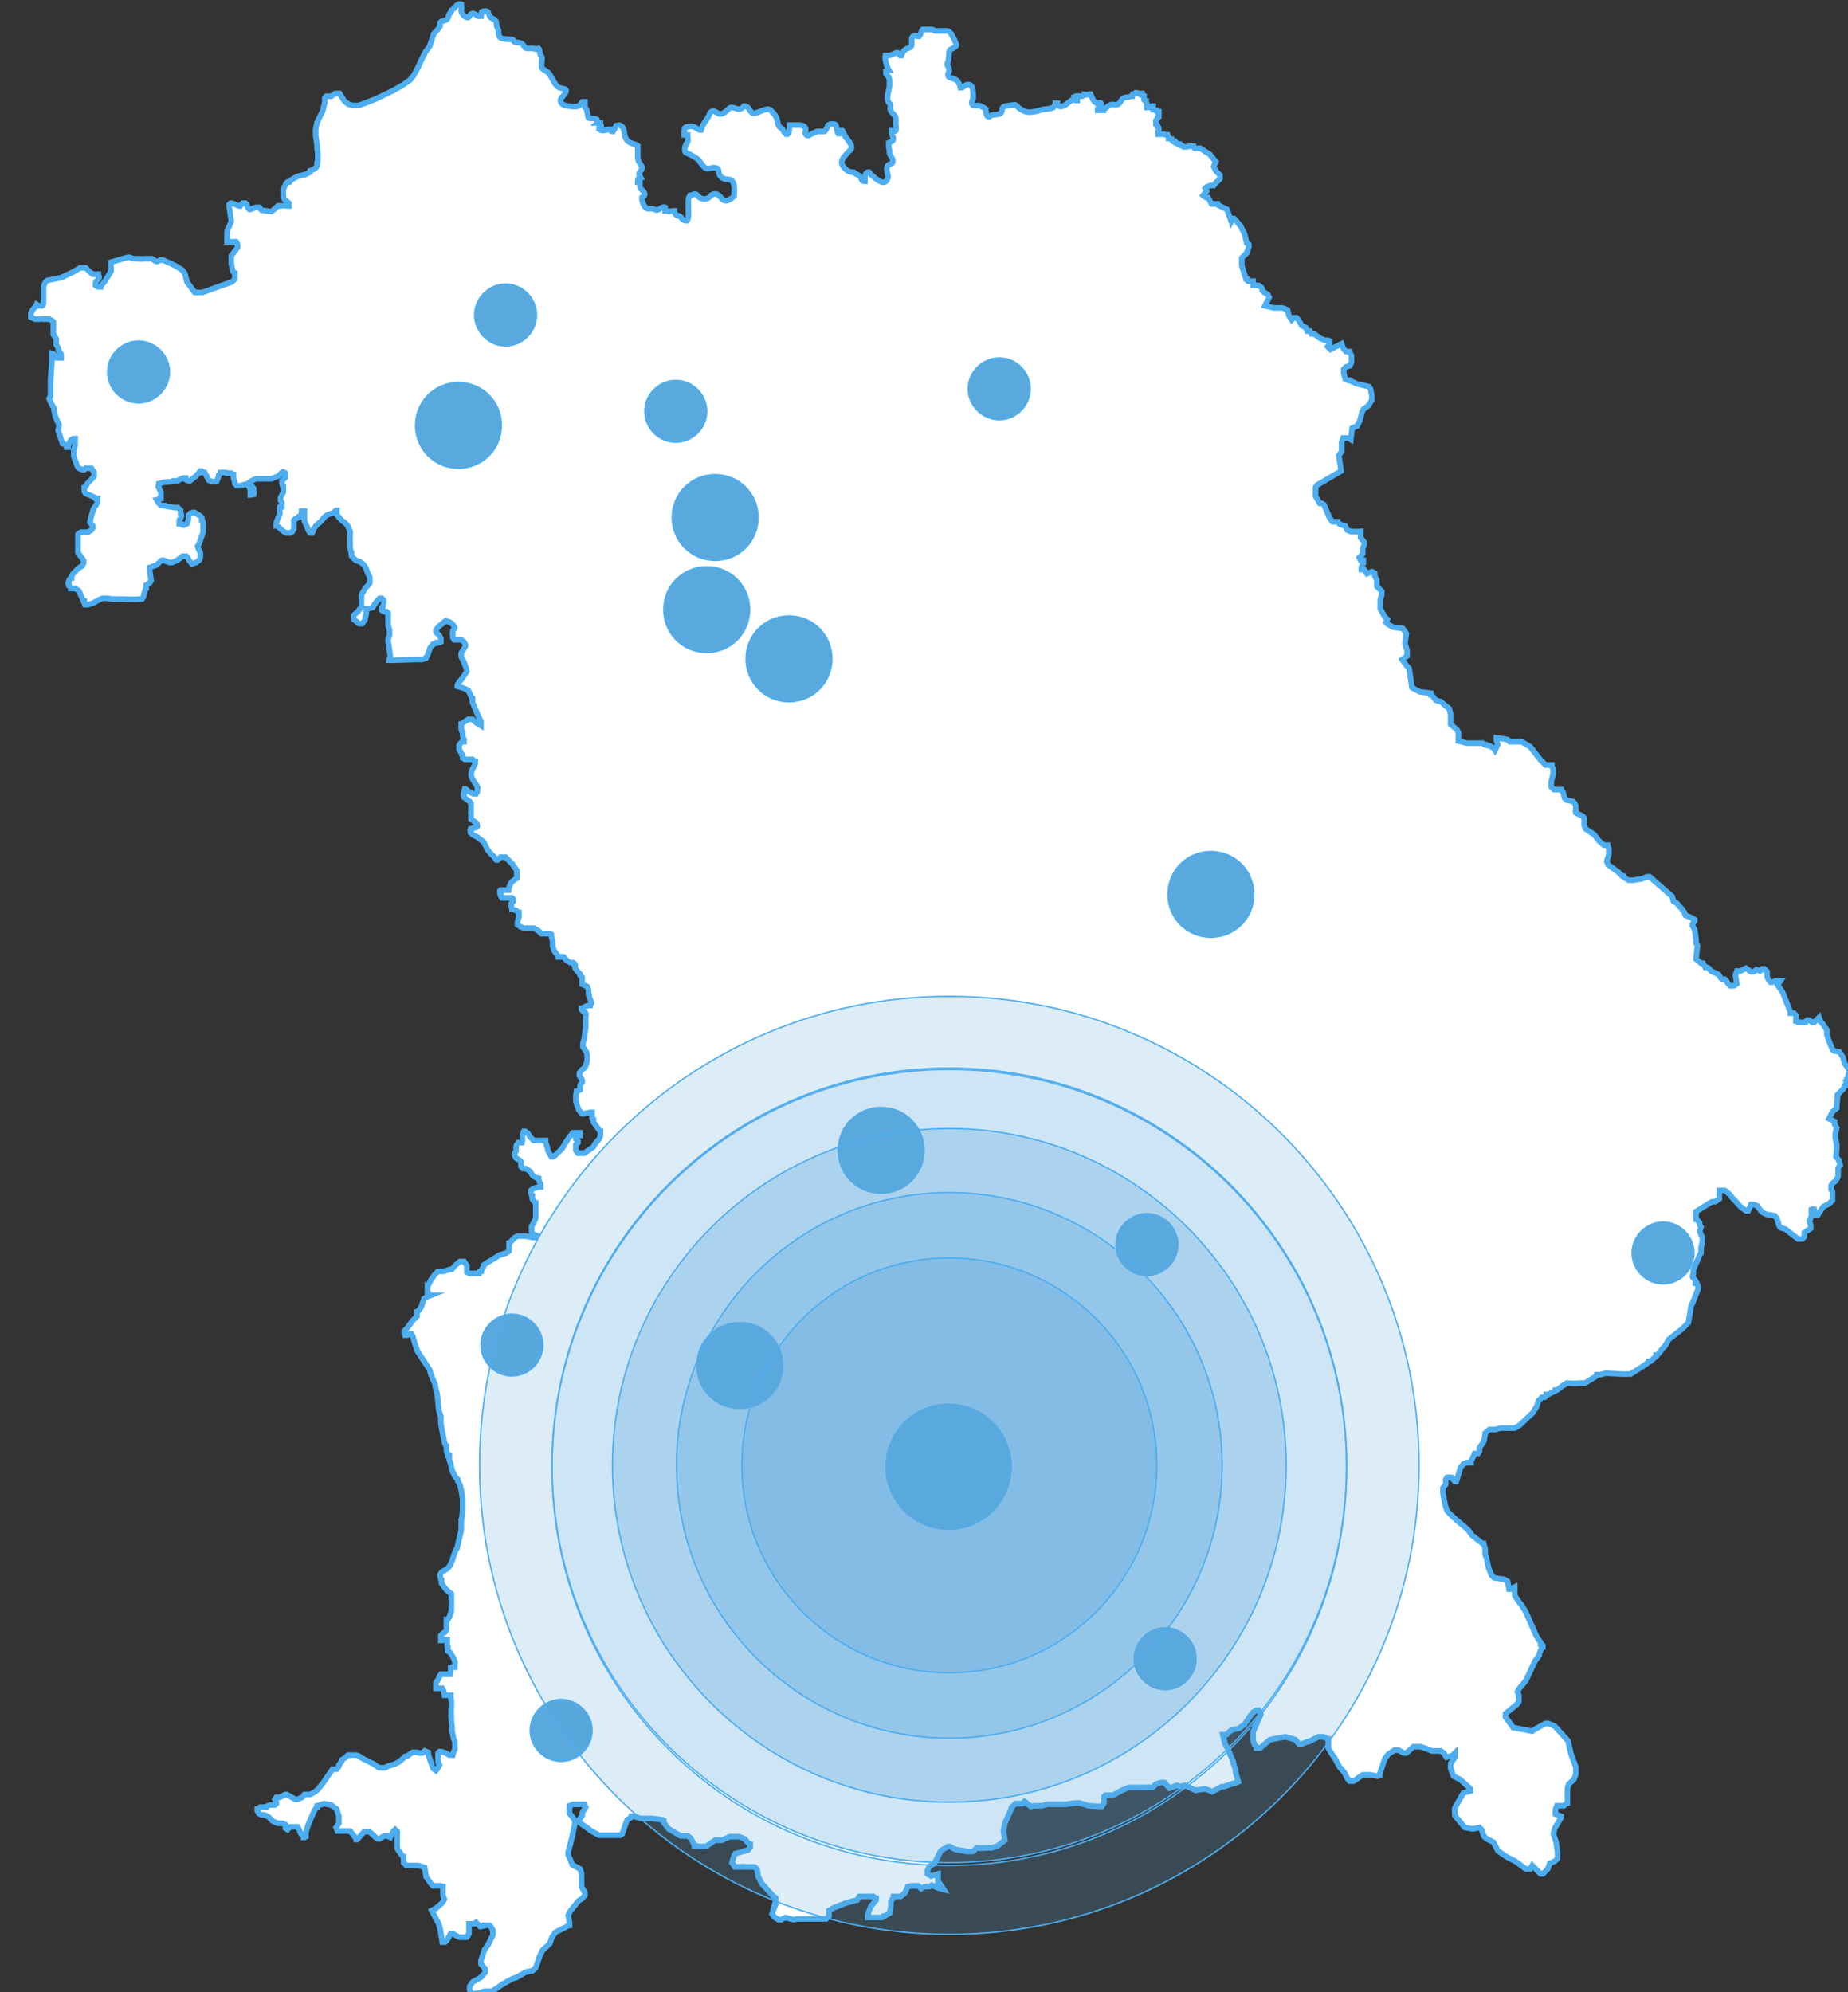 <?xml version="1.0" encoding="UTF-8"?>
<svg id="Ebene_1" xmlns="http://www.w3.org/2000/svg" version="1.1" viewBox="0 0 262.8 283.3">
  <rect x="0" y="0" width="262.8" height="283.3" fill="#333333" stroke="none"/>
  <!-- Generator: Adobe Illustrator 29.1.0, SVG Export Plug-In . SVG Version: 2.1.0 Build 142)  -->
  <defs>
    <style>
      .st0 {
        fill-opacity: .2;
      }

      .st0, .st1, .st2, .st3 {
        stroke: #4cadf0;
        stroke-miterlimit: 10;
      }

      .st0, .st1, .st3 {
        stroke-width: .2px;
      }

      .st0, .st3 {
        fill: #59a9de;
      }

      .st1 {
        fill: #5aa9de;
        fill-opacity: .3;
      }

      .st2 {
        fill: #fff;
        stroke-width: .8px;
      }
    </style>
  </defs>
  <path class="st2" d="M262.4,154.3l-.3.6-.8.8v.7s-.1.7-.1.7v.5c0,0-.6.5-.6.5l-.5,1,.8.4v.4s.3.5.3.5h0s-.2.8-.2.8v.7c0,0,.2.9.2.9v.7s-.1,1-.1,1l.4.5.2.7-.3.4v1.2c0,0-.3.6-.3.6l-.5.4-.2.3h0s0,.6,0,.6l.2.3v.2c0,0,0,1,0,1l-.5.5-.8.4-.8,1.2h-.3c0-.1-.2-.8-.2-.8h-.2c0-.1-.2,0-.2,0v.3c0,0,0,.7,0,.7l-.3.6.2.7v.4c0,0-.9.6-.9.6h0c0,.1,0,.6,0,.6l-.3.3h-.6l-1.8-1.4-.7-.2-.2-.3-.3-1-.3-.4-1.2-.2-.6-.3-.5-.6-.2-.3-.5-.2h-.4c0,0-.2.5-.2.5l-.2.4h-.3s-.8-.6-.8-.6l-.9-1-.2-.2-.4-.5-.7-.6h-.8c0,.1,0,.9,0,.9v.3s-.6.4-.6.4h-.4c0,0-.4.2-.4.2h0c0,0-.6.4-.6.4h0s-.2.1-.2.1h0s-.6.4-.6.4l-.5.3v.3s0,.3,0,.3h0s0,.1,0,.1v.4c.1,0,.5.5.5.5v.3c0,0,.2.3.2.3l-.2.6h0c0,.1.4.9.4.9h0s0,.5,0,.5l-.2,1v.7c0,0-.2.3-.2.3l-.9,2.1h0c0,.1,0,.4,0,.4v.2c0,0-.1.2-.1.2v.2c0,0,.4.5.4.5v.4c.1,0,.2,0,.2,0l.2.5v.3s-.8,2-.8,2l-.2.4-.4,2.4-.9.9-1.9,1.5-.5.9-.4.4-.2.3-.5.6h-.2c0,.1,0,.2,0,.2h0c0,0-.8.7-.8.7h-.2c0,.1-.7.6-.7.6l-1.9,1.2h-.4c0,.1-3-.1-3-.1h-.2s-.7.2-.7.2h-.5c0,.1-.1.2-.1.2l-.8.5-.8.5h-.7c0,.1-1.9,0-1.9,0l-.4.3h-.1c0,0-.6.5-.6.5l-.3.2h-.2c0,.1,0,.1,0,.1l-1,.5h-.3c0,.1,0,.2,0,.2l-.2.2h-.4s-.3.3-.3.3l-.2.2-.3.9-.6.9h0c0,0-1.6,1.5-1.6,1.5l-.2.2-.7.4h-1c0,0-.8,0-.8,0h-.2s-.8.2-.8.2h-.8s-.6.5-.6.5v.3c0,0-.1.3-.1.3v.2s-.1.4-.1.4l-.2.3-.4.6v.5c0,0-.2.3-.2.3h-.5s-.3.7-.3.7l-.2.4v.2c0,0-.5,0-.5,0h-.1s-.5.2-.5.2h0s-.4.5-.4.5h0s-.2.7-.2.7l-.4,1.3h-.2s-.5-.6-.5-.6h-.4s-.2,0-.2,0h0c0,0-.2.3-.2.3v.7l-.4.5v.4c-.1,0,.3,2,.3,2l.3.9.3.3h0s.1.1.1.1l.5.5h0c0,0,2,1.7,2,1.7l.4.5.2.3,1,.8.5.4h.2c0,0,.2.8.2.8v.8c0,0,.2.5.2.5l.3,1.4.4,1,.4.4,1.4.2.5.3.2,1.1h.3s.3-.2.3-.2h0c0,0,.2-.1.2-.1v.2c0,0,0,.6,0,.6v.4s.2.3.2.3l.4.6.4.5.6,1,.4.9,1.1,2.5.6.9v.2c.1,0,.3.2.3.2v.2c0,0-.1,0-.1,0l-.4,1h0c0,.1,0,.2,0,.2l-.2.3-.4.5-1.3,2.8-1,1.2-.2.4.2.5h0s0,.9,0,.9l-.3.4-1.6,1.3v.5c0,0,.3.4.3.4l.8,1.1h.1l2.6.5.6-.4,1.3-.7h.4c0,0,.9.4.9.4l.2.2,1.7,1.9.4,1.8.7,1.9v.9c.1,0-.3.9-.3.9l-.7.6-.2.6v2.1c-.1,0-.5.4-.5.4h-1s-.2.5-.2.5v.7c0,0,.8.3.8.3v.2c0,0-.9,1.5-.9,1.5l-.2.8.4,1.2.2,1.4v.9c0,0-.4.4-.4.4l-.7.3-.3.8-.7.7h-.3s-1.2-1.2-1.2-1.2l-.3.5h-.6s-1.5-1.1-1.5-1.1l-1.2-.6-1.3-.9-.6-1.2-1-.5-.4-.4-.3-.9h0l-.3-.3-1,.2-1.1-.2-1.4-1.7v-.6c-.1,0,0-.5,0-.5l1.2-2.1,1-.3v-.3c0,0-1.4-1.3-1.4-1.3l-.4-.2-.6-.3h0c0,0-.4-1.1-.4-1.1v-.7c0,0,.6-.9.6-.9v-.6s0,0,0,0l-.4.4-.8.2-.2-.3-.2-.3-.4-.3h-1.3l-.7-.3h0c0,0-.9-.3-.9-.3h-1c0,0-1,.9-1,.9h-.4s-.7-.4-.7-.4h-.6c0,0-.9.6-.9.6l-.5.7-.7,2.1v.2c-.1,0-.3.1-.3.1l-1.1-.2h-1s-1.3.9-1.3.9h0c0,0-.6,0-.6,0l-.3-.4-.4-.8-.7-.8h0l-.7-1.3-.3-.4-.6-1v-1.3c-.1,0-.7-.3-.7-.3h-.7c0,0-1.4.7-1.4.7h-.2c0,0-.7.3-.7.3h-.5c0,0-.5-.6-.5-.6l-1.4-.4-2.2.4-1.4,1.2h-.5c0-.1,0-.2,0-.2l-.3-.3-.2-.6v-1.2c0,0,1.1-2.5,1.1-2.5l-.3-.6h-.3l-.6.4-1.1,1.6-.8.6-1,.2-.4.3-.2.2-.2.2h-.5c0,0,.3,1.3.3,1.3l.4.7.8,1.9h0s0,.2,0,.2l.3.8v.4c0,0,.4,1.4.4,1.4h0s-.5.2-.5.2h-.1s-.6.2-.6.2l-.9.3h-.3c0,0-1.3.7-1.3.7l-1-.4-1.4.2-1.5-.7-.7.2-.4-.2-1.1.4-.7-.8h-.5s0,0,0,0l-.7.2-.5.5h-.4c0-.1-.5,0-.5,0h-.4s-2.1,0-2.1,0l-.9.4-.4.2-.9.5h-1.1s-.2.2-.2.2v.9c0,0-.3.5-.3.5h-.3c0,0-1.6-.1-1.6-.1l-1.3-.4h-.5l-1.5.2h-2.6l-.7.2h-1.1s-.5.1-.5.1l-.9-.7-.3.3h-1s-.5.5-.5.5h0c0,.1-1,2.3-1,2.3l-.2,1.1.2,1.3-1,.8-.9.3h-1.1c0,.1-1,0-1,0l-.5.5h-.9s0,0,0,0l-1.7-.3-.7-.4h-.2c0-.1-1.1.6-1.1.6l-.9,1.8-.7.4-.3.6v.5c0,0,.5.3.5.3l1-.3v1.1c.1,0,.8,1.1.8,1.1l-.8-.2-.9-.4-.3.2h-.7c0,0-.5.3-.5.3l-.4-.4h-1c0,0-.5.1-.5.1l-.4.9-.6.5h-1c0,.1-.4.7-.4.7v.8s-.2.9-.2.9l-.7.4h-.2c0,0-.2.2-.2.2h-.7s-1.3,0-1.3,0v-.4c0,0,.4-1.1.4-1.1l.8-1h0v-.2c-.1,0-.4-.3-.4-.3h-.9s-1.1,0-1.1,0l-.3.5-1.5.4-1.8.7-.7.4v.8s-.4.4-.4.4h-.9c0,0-1.7,0-1.7,0h-1.4s-.7.1-.7.1l-1.1-.3-.6.3h-.4l-.5-.3-.4-.5.2-.6h0l.2-.5h-.1l.2-.8v-.4c0,0-.4-.3-.4-.3l-1.6-1.8-.5-1h0c0,0-.1-.9-.1-.9h0s-.4-.4-.4-.4h-1.4c0-.1-.8,0-.8,0h-.6c0,0-.4-.6-.4-.6l.3-1,.2-.3,1.8-.5.3-.4v-.4c-.1,0-.4-.3-.4-.3l-.4-.5-.8-.3h-1.3c0,0-1.1.5-1.1.5h0c0,0-1,0-1,0h0c0,0-1.3.9-1.3.9h-.9c0,0-.5-.1-.5-.1h-.2c0-.1-.6-1.1-.6-1.1l-.4-.3h-1c0,0-1.7-1-1.7-1l-.4-.5-.3-.4v-.2c-.1,0-.2-.2-.2-.2l-1.5-.2h-1.1s-.5,0-.5,0l-1-.3h-.3c0,.1-.1.2-.1.2l-.5.3-.3.8-.4,1.2-.3.2h-.7c0,0-1.5,0-1.5,0h-.8c0,0-1.1-.6-1.1-.6l-1.1-.8-.6-.4-.2-.2.6-.8v-.4l.5-.8-.2-.4h-1.6l-.5.2v.4c-.1,0,0,.7,0,.7l.5.6h0l.3.6-.4,2-.3,1.2-.3,1.1v.4s.2.4.2.4l.4,1,1.1.6.2.6v1.9c0,0,.5.9.5.9v.3s-.4.5-.4.5l-.5.3-1.2,1.5-.3.6.2,1v.4c-.1,0-.8.4-.8.4l-1.2.6-.5.7-.3.9-1,.9-.4.8-.6,1.7-.5.5h-.2s-.8.2-.8.2l-1.2.7-.6.2-1.3.7-1.6,1.1h-.9c0-.1-.8.2-.8.2l-1.2.2h0l-.3-.6v-.5s.4-.6.4-.6l1.2-.7.6-.7v-.5s-.6-.7-.6-.7v-.5s.5-1.5.5-1.5l.5-.7.7-1.4v-.7s-.3-.5-.3-.5h0c0,0-.2-.2-.2-.2h-.7c0,.1-.6.2-.6.2l-.6-.6-.3.2h-.7c0,.1,0,1.4,0,1.4l-.3.5h-1c0,.1-1-.5-1-.5h-.3c0,0,0,0,0,0l-.5.9-.3.3h-.4s-.3-1.9-.3-1.9l-.2-.7-1-1.9.6-.3.9-.8.3-.5-.2-.6v-1.2c-.1,0-.3-.1-.3-.1h-1.1c0,0-.3-.3-.3-.3l-.7-1h0l-.2-1.3h0c0,0-.9-.3-.9-.3h-1.5c0,0-.2,0-.2,0l-.4-.4v-.8c-.1,0-.9-1.2-.9-1.2v-1.2s0-1.2,0-1.2l-.3-.3-.3.3-.4.8-.4-.2h-.5c0,0-.6.4-.6.4h-.3c0,.1-.8-.7-.8-.7l-.4-.3h-.7c0,0-1,1.1-1,1.1h-.1c0-.1-.9-1.2-.9-1.2h-1.8s-.2-.5-.2-.5l.4-.6v-1s-.3-1-.3-1l-.8-.6-1-.2-1,.3v.2c-.1,0-.4.5-.4.5l-.9,2.1h0c0,0-.3,1.1-.3,1.1v.4c-.1,0-.2.2-.2.2h-.1c0-.1-.4-.5-.4-.5l-.3-.7-.2-.3h-.6s-.4,0-.4,0l-.4.4-.3-.2v-.5s-.4-.2-.4-.2h-.7s-.7-.3-.7-.3l-.6-.6-.6-.3h-.4c0,0-.4-.2-.4-.2l-.2-.4v-.2c.1,0,.4-.3.4-.3h.8c0-.1.6-.3.6-.3h.4s.3,0,.3,0l.2-.2v-.2c0,0-.2-.4-.2-.4l.2-.3h.5s.8-.4.8-.4h.2s1.2.7,1.2.7h.3s.7-.3.7-.3l.3-.4h.8l.6-.3.5-.4.8-1,1.3-1.9h.6s.3-.4.3-.4v-.2c0,0,.4-.5.4-.5v-.2c0,0,.6-.4.6-.4l.3-.3h1.1s.4.1.4.1l.4.3,1.8.9.7.5h.6c0,0,.3,0,.3,0l.3-.2,1-.3.6-.3.6-.5.3-.3h.2c0,0,.9-.6.9-.6h.6s.3.1.3.1h.5s.3-.3.3-.3l.5.2v.2c0,0,.1.4.1.4l.2.6.4,1.1.4.3.3-.4.2-.4-.2-.4v-.7c0,0,0-.6,0-.6l.2-.2h.2c0,0,.7.2.7.2l.5.3h.5c0,0,.1-.4.1-.4l.2-.4v-.7c0,0,0-.4,0-.4l-.2-.5-.2-1v-.5c0,0-.1-.9-.1-.9v-.4c-.1,0,0-1.8,0-1.8v-.7s-.1-.5-.1-.5v-.3c-.1,0-.8,0-.8,0h-.1s-.1-.6-.1-.6l-.2-.4h-.9v-.8l.3-.4.2-.5.2-.3h1.3c0,0,.1-.4.1-.4v-.5c.1,0,.2-.1.2-.1h.4v-.2c0,0,0-.3,0-.3v-.3c0,0-.3-.7-.3-.7l-.4-.6-.3-.2v-.4c-.1,0-.1-.4-.1-.4h0c0,0,0,0,0,0v-.2s0-.4,0-.4h0v-.2h-.3c0-.1-.4.1-.4.1h-.2s0-.1,0-.1h0c0,0,0-.4,0-.4h0v-.2l.3-.3.3-.2.2-.3h0s0-.3,0-.3v-1.2c0,0,.2,0,.2,0l.2-.3.3-.9v-.9s0-1.2,0-1.2v-.3c0,0-.7-.6-.7-.6h0s-.4-.5-.4-.5l-.3-.4v-.4c-.1,0-.2-.7-.2-.7v-.2s.2-.3.2-.3l.3-.2.5-.3.3-.3.4-.8.2-.7.3-.8.2-.3.6-2.6v-1.3c.1,0,.2-1.6.2-1.6v-.3c0,0,0-1.2,0-1.2l-.2-1.3-.2-.8-.3-.5v-.2c0,0-.4-.4-.4-.4l-.4-.9-.2-.9-.2-.6v-.6c0,0-.2,0-.2,0v-.2l-.2-.4v-.7c-.1,0-.3-.6-.3-.6l-.4-2.1h0s-.1-.6-.1-.6v-.9c0,0-.3-1-.3-1l-.2-2.1-.3-1.3v-.2l-.6-1.4-.2-.7-1.7-2.6-.4-1.1-.3-1.1-.2-.3h0s-.2,0-.2,0l-.4.2h-.3c0,0-.1-.3-.1-.3v-.3c0,0,.3-.3.3-.3l.4-.5.4-.6.7-.7v-.6c.1,0,.6-.7.6-.7l.4-1.2.5-.3.5-.2h-.2c0-.1-.3-.6-.3-.6v.6c0,0,0-.2,0-.2v-1c0,0,.2-.4.2-.4l.3-.6.5-.7.5-.5h.8s1-.3,1-.3h.2c0,0,.4-.5.4-.5l.7-.6h.3s.3,0,.3,0l.4.6v.2c0,0,0,.2,0,.2v.5c0,0,.3.2.3.2h.5c0,0,.7,0,.7,0h.2c0-.1.1-.3.1-.3h.2c0-.1.4-.7.4-.7v-.2c0,0,.6-.4.6-.4l1-.6.6-.4,1-.3.4-.3v-.5s0-.3,0-.3v-.3c.1,0,.8-.8.8-.8l.4-.2h.4s.8,0,.8,0l1,.2h.3c0,0,.2-.3.2-.3l-.5-.2-.2-.3v-.3c0,0,0-.5,0-.5l.3-.5.3-.7v-.9c0,0,0-.8,0-.8v-.4c-.1,0-.5-.6-.5-.6v-.4c-.1,0-.2-.4-.2-.4v-.4s.4-.3.4-.3l.8-.2h.2c0-.1,0-.4,0-.4l-.3-.6v-.2c-.1,0-.7-.3-.7-.3l-.2-.2-.3-.5-.3-.2-.3-.2h-.4c0,0-.3-.3-.3-.3h0c0-.1,0-.7,0-.7l-.2-.2-.5-.3-.2-.4v-.3c0,0,.2-.3.2-.3v-.2c0,0,0-.5,0-.5h0c0-.1.3-.5.3-.5h.5c0-.1.1-.3.1-.3v-.8c0,0,.2-.5.2-.5h.2s.4.3.4.3l.3.5.5.5h.4c0,.1.7,0,.7,0h.6s0,.2,0,.2l.3,1v.2s.5.9.5.9h.3c0,.1,1.2-1.1,1.2-1.1l.8-1.3.6-.8.2-.2h.3c0,0,.5,0,.5,0h.2c0,.1,0,.2,0,.2v.2s0,0,0,0h-.2c0,.1-.4.1-.4.1v.4s.3.3.3.3v.2l-.3.3h0c0,.1,0,.6,0,.6v.2s.3.4.3.4h.3c0,0,.6,0,.6,0l1-.7.3-.2.2-.4.6-.7.2-.5v-.6c-.1,0-.4-.5-.4-.5l-.6-.8v-.3c-.1,0-.2-.3-.2-.3v-.4c0,0,0-.2,0-.2v-.2c-.1,0-.3,0-.3,0l-.9.2h-.2s-.3-.3-.3-.3l-.2-.3-.2-.5-.2-.7v-.9s.1-.3.1-.3v-.2c.1,0,.5-.2.5-.2v-.2s0-.3,0-.3v-.2s.3-.4.3-.4v-.3s-.4-.6-.4-.6h0s0-.4,0-.4l.3-.4.4-.3.2-.3.2-.7v-.9s-.1-.4-.1-.4l-.5-.7v-.2s0-.3,0-.3l.2-.8.2-1.5v-1.7c.1,0,0-.3,0-.3h0c0-.1-.4-.3-.4-.3l-.2-.2v-.2h.1c0-.1.8-.4.8-.4h.3c0-.1.2-.3.2-.3v-.2s-.3-.7-.3-.7v-.3s-.1-.1-.1-.1h0c0-.1,0-.6,0-.6l-.2-.5-.7-.3h0c0-.1,0-.5,0-.5v-.5c0,0-.3-.3-.3-.3h0s0-.2,0-.2l-.4-.4-.3-.4v-.3c-.1,0-.1-.1-.1-.1h0v-.2c.1,0,0,0,0,0h0c0-.1-.2-.2-.2-.2h-.4s-.2-.1-.2-.1l-.4-.3-.3-.4h-.2c0-.1-.4,0-.4,0h-.2c0-.1-.6-.9-.6-.9l-.2-.6v-.7c0,0-.2-.8-.2-.8v-.2c0,0-.2-.1-.2-.1h-.3c0-.1-.6,0-.6,0h-.3s-.4-.4-.4-.4l-.7-.4h-.6c0,0-.8,0-.8,0l-.5-.2-.4-.3v-.4s.2-.7.2-.7v-.6c-.1,0-.4-.3-.4-.3l-.5-.2h-.1c0,0-.1-.6-.1-.6v-.2s.3-.3.3-.3h0c0-.1,0-.3,0-.3l-.2-.2h-.1s-.6,0-.6,0h-.7c0,0-.2-.3-.2-.3v-.2c-.1,0-.1-.2-.1-.2v-.3c0,0,.1-.1.1-.1h.1c0,0,.6,0,.6,0h.4c0-.1.1-.4.1-.4l.2-.5.2-.3.7-.5v-.2c0,0,0-.4,0-.4v-.5c0,0-.7-1-.7-1l-.9-.9h-.4s-.3,0-.3,0l-.4.4h-.1c0,0-.1,0-.1,0l-.3-.4-.6-.6-.4-.5h0c0-.1-.5-1-.5-1l-.2-.2-.8-.6-.6-.3-.3-.3v-.3c-.1,0,0-.2,0-.2h.1c0-.1.7-.2.7-.2l.2-.2h0c0-.1-.1-.4-.1-.4l-.8-.6v-.7c-.1,0,0-.5,0-.5h0c0-.1,0-.8,0-.8v-.2s-.2-.3-.2-.3l-.8-.6v-.2c-.1,0-.1-.2-.1-.2l.2-.8h.1s.5.4.5.4l.6.3h.4c0,0,.2-.3.2-.3v-.4c.1,0,0-.3,0-.3l-.7-1.1-.2-.5v-.2s.1-.5.1-.5l.5-1v-.3c-.1,0-.4-.3-.4-.3h-.3c0,0-.8,0-.8,0l-.3-.2v-.3c-.1,0-.2-.4-.2-.4l-.3-.5v-.6s.2-.3.2-.3l.2-.2h.3c0,0,0-.3,0-.3l-.2-.5v-.5c-.1,0-.2-.5-.2-.5v-.3s0-.2,0-.2v-.2c.1,0,.4-.3.4-.3l.6-.4h.2s.4,0,.4,0l.4.4.8.5v-.3c0,0,0-.3,0-.3l-.4-.8-.2-.5-.6-1.4v-.5c-.1,0-.4-.8-.4-.8l-.2-.4-.6-.3-1-.3h0c0-.1.3-.6.3-.6l.2-.2.3-.4.6-.9h0c0,0-.1-.5-.1-.5l-.3-.8-.4-.8v-.2s0-.1,0-.1v-.2c0,0,.6-1,.6-1v-.2l-.2-.4-.4-.3h-.2s-.8,0-.8,0l-.2-.3v-.4c-.1,0,0-.6,0-.6l.3-.4h0c0-.1-.4-.6-.4-.6l-.3-.2-.6-.2-1,.8-.4.5h0c0,.1,0,.3,0,.3l.5.5.2.4v.5c0,0-.2.1-.2.1h-.3c0,.1-.6.2-.6.2l-.4.5-.4,1.1-.2.4h0c0,0-.6.2-.6.2h-1.1c0,0-2.8.1-2.8.1h-.8c0-.1.2-.5.2-.5v-.2l-.3-2v-.3s.2-.5.2-.5v-.8s-.2-.7-.2-.7v-1.2c0,0,0-.2,0-.2v-.3s-.2-.2-.2-.2h-.4s-.3-.2-.3-.2h0c0-.1,0-.3,0-.3h.1c0-.1.2-.7.2-.7v-.4c0,0-.2-.2-.2-.2h0c0,0-.1-.1-.1-.1h-.3c0,0-.3.3-.3.3l-.4.5-.3.5-.7.2h-.2c0,.1,0,.4,0,.4v.2l-.2,1-.4.5h-.2c0,0-.2,0-.2,0l-.8-.6v-.4c0,0,0-.2,0-.2l.6-.5.5-.7v-.5c0,0,0-.5,0-.5v-.7s.3-.5.3-.5l.3-.5.4-.4.2-.3v-.4s0,0,0,0h0c0-.1,0-.4,0-.4l-.3-.6-.3-.8-.2-.3-.2-.2-.4-.3-.6-.2-.6-.6v-.4c-.1,0-.2-.9-.2-.9v-1.8c0,0,0-.4,0-.4l-.4-.9-.4-.4-.3-.2-.4-.4-.4-.5h0c0-.1,0-.4,0-.4h0c0-.1,0-.2,0-.2h-.1s-.5.4-.5.4l-.7.2-.4.3-.6.7-.6.5-.3.4-.3.7h-.2c0,0-.1,0-.1,0l-.2-.3-.2-.5-.4-.9v-.3c0,0,0-.6,0-.6v-.3c0,0,0-.2,0-.2h-.4c0,0,0,.2,0,.2l-.2.6h-.1c0,.1-.6.3-.6.3l-.2.2v.4c0,0,0,.5,0,.5v.3c0,0-.2.4-.2.4l-.3.2h-.3s-.3,0-.3,0l-.5-.3-.3-.3-.5-.4h-.1c0-.1,0-.3,0-.3v-.2s.5-1.2.5-1.2v-.8c-.1,0,0-.2,0-.2h.3c0-.1,0-.2,0-.2v-.2s0-.2,0-.2l-.2-.3v-.4l.4-.8v-.7c-.1,0-.2-.6-.2-.6v-.3c0,0,.5-.5.5-.5v-.4c0,0,0-.2,0-.2h0c0,0-.3-.2-.3-.2h-.1s-.6.6-.6.6l-1,.4h-2.2c0,0-.6.3-.6.3l-.3.2.2.4.4.5v.5c.1,0,0,.3,0,.3h-.2c0,.1-.2.1-.2.1h-.1c0-.1,0-.3,0-.3v-.5s-.1-.2-.1-.2v-.2c-.1,0-.4-.3-.4-.3h-.3l-.6.2h-.5s-.3-.3-.3-.3v-.2c0,0-.2-.7-.2-.7v-.4c-.1,0-.3-.2-.3-.2h-.5c0-.1-.6-.1-.6-.1h-.4c0,.1-.3.4-.3.4v.2c0,0-.3.7-.3.7h-.2c0,0-.5,0-.5,0l-.4-.2-.6-1.1h-.2c0-.1-.2-.2-.2-.2h-.2s-.6.7-.6.7l-.9.7h-.2s-.4-.2-.4-.2v-.2c-.1,0-.4,0-.4,0l-.8.4h-.4c0,.1-1.5.2-1.5.2l-.7.2v.2c-.1,0-.1.2-.1.2l.4.8v.7c0,0,0,.2,0,.2h-.1c0,.1-.5.2-.5.2l.3.5.3.3h.4c0,.1,1.6.3,1.6.3h.4c0,0,.4.4.4.4v.4c.1,0,.1.2.1.2v.3c0,0-.3.5-.3.5v.3c0,0,0,.2,0,.2h.2c0,.1.4.2.4.2l.5-.2.2-.6v-.6c0,0,.3-.3.3-.3h.1c0,0,.2-.1.2-.1h.3c0,0,.8.5.8.5l.2.2v.3c.1,0,.2.5.2.5v1.3c0,0-.6,1.7-.6,1.7l-.2.3h0c0,0,.1.3.1.3l.3.6v.6s-.1.4-.1.4l-.2.2-.3.2-.6.2-.4-.5-.2-.4-.2-.2h-.2c0,0-.3,0-.3,0l-.8.6-.7.3h-.4s-.8-.3-.8-.3h-.3s-.8.7-.8.7l-.9.3v.5s.2,1.4.2,1.4l-.2.3-.5.3v.4c-.1,0-.4,1.3-.4,1.3l-.2.3h-.3c0,.1-2.8,0-2.8,0h-.7c0,.1-1.1-.1-1.1-.1h-.7l-.5.2-.9.5-.7.2h-.4c0,0-.1-.2-.1-.2v-.3h-.1l-.2-.4-.3-.7-.2-.4-.5-.3h-.6c0-.1-.3-.4-.3-.4v-.2c-.1,0-.1-.2-.1-.2l.2-.5.2-.2h.1c0,0,0-.3,0-.3l.2-.3.8-.8.5-.3.2-.4v-.3c0,0,0-.1,0-.1l-.8-1.1v-.3c0,0,0-.5,0-.5v-.6c0,0,0-.9,0-.9v-.3c0,0,.1-.1.1-.1l.3-.2h.6s.4,0,.4,0l.5-.3.2-.3h0c0-.1,0-.3,0-.3l-.4-.5.2-.9.3-1,.4-.6.2-.4v-.4c0,0,0-.1,0-.1h-.2c0-.1-1.5-.7-1.5-.7l-.2-.3v-.5c.1,0,.3-.4.3-.4l.2-.3.5-.5.4-.5v-.3c0,0,0-.2,0-.2l-.4-.6h-.2c0,0-.6,0-.6,0l-.2.2h-.3c0,0-.5-.2-.5-.2l-.2-.3-.5-1.4v-.3s0-.6,0-.6l.2-.6v-.6c0,0,0-.2,0-.2v-.2c-.1,0-.3,0-.3,0l-.3.2-.4.8h0c0,.1,0,.2,0,.2h-.2v-.3c0,0-.6-.2-.6-.2l-.6-1.8v-.2s.1-.5.1-.5v-.2l-.5-1.1-.2-.9v-.3s-.4-.7-.4-.7l-.3-.7h0c0,0,0,0,0,0l.2-.4v-1.2c0,0,0-1,0-1l.2-2.7v-1.1c0,0,.3.1.3.1l.4.5h.6s0-.5,0-.5l-.4-.7v-.2s-.3-.5-.3-.5v-.8s-.4-.6-.4-.6v-.5c0,0,0-1.1,0-1.1v-.2c0,0-.2-.2-.2-.2l-.4-.2h-.5c0-.1-1,0-1,0h-.5l-.6-.3v-.2s0-.3,0-.3l.3-.6.3-.3.2-.4.3.2h.5c0,0,.2-.3.2-.3v-.4c0,0,0-1,0-1v-1s.1-.3.1-.3l.2-.4.2-.2,2-.4,1.7-.8,1-.6h.4s.4,0,.4,0l.6.6.4.3h.8c0,.1.1.3.1.3v.2s-.5.7-.5.7v.2c0,0,0,.2,0,.2l.3.2h.4c0-.1.3-.4.3-.4l.4-.5.8-1.3v-.4c0,0,0-.6,0-.6v-.3s0,0,0,0l2.4-.7h.2l.6.2h.7c0,.1,1,0,1,0h.9s.6.4.6.4h.2s.4-.2.4-.2h.4c0,0,1.1.5,1.1.5l.8.4.8.5.4.5.3,1.2,1.1,1.5h.2s.9,0,.9,0l4.2-1.5.4-.4v-.8c-.1,0-.3-.4-.3-.4l-.2-1v-.6s0-.2,0-.2v-.3c0,0,.3-.4.3-.4l.6-.8v-.3c0,0,0-.1,0-.1h0c0-.1-.2-.4-.2-.4h-.2c0,0-.8,0-.8,0h-.3c0-.1,0-.3,0-.3v-.8c0,0,0-.4,0-.4l.4-.9.2-.5-.3-2.1v-.3s.2-.2.2-.2h0s.2,0,.2,0l.5.2.5.2h.2c0,0,.3-.4.3-.4h.2s.2,0,.2,0l.2.2.2.5.2.2h.1s.8-.3.8-.3h.5s.3.4.3.4h0s1.3.2,1.3.2h.1s.5-.4.5-.4l.4-.4h.2c0-.1,1.2,0,1.2,0h.2v-.4c0,0-.6-.5-.6-.5l-.2-.3v-.6c0,0,0-.6,0-.6l.4-.8.2-.2h.3s.2-.3.2-.3l.9-.5,1.2-.3.6-.3h0c0,0,0-.2,0-.2l.5-.2.3-.2.2-.3v-.3c.1,0,.1-1,.1-1v-.6s-.1-.5-.1-.5v-.5s-.2-1.4-.2-1.4v-.5c0,0,0-.4,0-.4l.2-1,.8-1.6.3-1.3v-.6s.2-.2.2-.2h.7c0,0,.3-.2.3-.2l.3-.2h.4c0,0,.2,0,.2,0l.5.8.2.3.5.4.6.2h.9s.6-.2.6-.2l1.8-.7,2.5-1.2,1.4-.8.7-.5.3-.2.5-.6.6-1.1.6-1.3.5-1,.6-.8.6-1.8c.2-.2.8-.8.9-1.1,0-.2,0-.3,0-.5.3-.3.9-.2,1.1-.6.1-.2.1-.5.3-.7,0-.1.2-.2.2-.4.4-.2.8-1.1,1.4-.9v.2c.1.3,0,.5,0,.8,0,.4.7,1,1,.9.2-.1.2-.4.4-.5.6-.3.8.5,1.3.3h.1c0-.1.1-.6.1-.6.2-.1.7-.2.9,0,.1.2.2.6.4.8.3.3.6.1.8.7,0,.7.1.6.3,1.1,0,.2,0,.8.2,1,.3.4,1.7.2,1.9.4,0,.1.1.3.3.3.3.1.6,0,.9.2.3.2.4.6.7.7.3,0,.5,0,.7,0h.2c.3.1.5.1.8,0,.2.2.1.4.2.7,0,.2.2.4.3.6,0,.4-.2,1.1,0,1.5.1.2.7.4,1,.8.4.5.8,1.6,1.3,1.9.3.2,1,.2,1.1.4.1.8-1.1,1-.7,1.8,0,.1.3.3.5.4,0,0,1.5.3,1.9.1.3,0,.4-.4.6-.6h.2s.2,0,.2,0c0,.3,0,.6,0,.8.4.3.3,1.1.5,1.5.3.1,1,0,1.2.2,0,0,.1.4,0,.5.1,0,.3,0,.5,0v.2c.1,0,.1.2.1.2,0,0-.2.2-.3.3v.2c.6.4,1,0,1.5,0,0,.1.2.3.3.3h.2c.2-.3.3-.6.4-.8.2,0,.5-.2.7,0,.6.3.4,1.2.7,1.8.4.8,1.5.8,1.7,1,0,.2,0,1.2,0,1.6,0,.7.3.9.6,1.4v.3c-.1.3-.4.4-.4.8,0,.1.1.2.2.4-.2,0-.4.3-.4.5v.2c0,0,.3,0,.3,0h0c0,.3,0,.5,0,.7,0,.3.6.5.7,1,0,.2-.2.4-.4.5v.2c0,.5.4,1.3.8,1.4.2,0,.4,0,.7,0,.2,0,.4.2.6.2.3,0,.8-.6,1.2-.4,0,.1,0,.3,0,.5h.2c.4.2.6,0,.9,0h.2c0,.3.2.5.3.6.2.2.3,0,.5.2.3.1.2.5.8.6h.2c.5-.5-.1-2.9.4-3.6.2,0,.4-.1.7-.2.5,0,.4.7,1.4.7.9,0,.8-.8,1.6-.7.9.1.9,1.9,2.6.3,0-.6.1-.9,0-1.5-.3-1.4-1-.5-1.8-1.2-.5-.4-.3-.9-.5-1.2-.8-.4-1.2.2-1.8-.1-.3-.2-.7-.8-.9-1.1-.4-.4-1.4-.9-1.9-1.1-.3-.4,0-1.2.3-1.5.1-.2,0-.6,0-.8v-.2c0,0-.4,0-.4,0h-.1c0-.4,0-1,.2-1.1.3,0,.7-.2,1-.1.3,0,.7.4,1,.5h.2c.1-.3.2-.6.4-.9.3-.6.6-.7.9-1.6,0,0,.3-.2.4-.2.4,0,.7.5,1.1.4.6,0,1.1-.8,1.4-.9.7-.1,1.2.7,1.9-.2h.2c.5.2.4.2.7.7,0,0,.2.2.3.3.6.2,1.8-.8,2.5-.5.1,0,.2.2.3.3.2.2.5.5.6.8.2.4.2,1,.4,1.3.2.2.5.3.6.6.1.2.2.3.4.5h.2c.3-.3.3-.9.3-1.3.3,0,.5,0,.8,0,.7,0,1.8-.1,1.4,1.1,0,.2.2.4.4.4.3-.1,1.2-.6,1.4-.6.3,0,.7,0,1,0,.2-.2.3-.5.4-.8.2-.3.8-.3,1.1-.2.2.2.2,1,.4,1.3h.2c0-.2.1-.3.2-.4h.2c.2.3.3.6.4.8.3.5,1.2,1.3.8,1.9-.2.1-.4.4-.6.6-.8.8-1,1.4-.1,2.2.3.3.6.4,1.1.4.3.3.6.3.9.6.3.2.1.7.6.7h.1c0-.4,0-.7.1-1,0-.1.2-.2.3-.3h.2c.4.5,1.9,2,2.5,1.2,0,0,.2-.4.2-.5,0-.4-.4-1.3,0-1.7.2-.1.4-.2.6-.3.3-.5-.3-1-.4-1.4,0-.3,0-.5-.1-.8,0-.2,0-.5,0-.7.2-.1.4-.1.6-.3,0,0,.1-.3,0-.5-.1-.2-.2-.4-.2-.6v-.3c0,0,.2,0,.2,0,0,0,.3.1.4,0v-.2c.1-.3,0-.4,0-.7,0-.3,0-.6,0-.9,0-.1-.1-.3-.2-.4-.2-.3-.5-.4-.6-.9,0-.3.1-.5,0-.7-.8-.6-.1-1.9-.1-2.7,0-.2,0-.5,0-.7-.1-.7-.4-.6-.5-.9v-.3c.1,0,.2-.2.4-.2h0c-.3-.5-.6-1.7-.5-2.1,0,0,.2,0,.3,0,.8,0,.8-.3,1.4-.4.2,0,.3.3.4.4h.2c.4-1.2,1.1-.9,1.4-1.3.2-.4-.1-1.1.2-1.4.4-.2.6,0,.9,0,.3-.3.3-.8.5-1,.2,0,1.3,0,1.4,0,.1,0,.2.2.4.2.2,0,.5,0,.7,0,.2,0,.3,0,.5,0,.2,0,.3,0,.4,0,.6,0,.8.7,1.1,1.2.1.3.4.7.3.9-.1.2-.7.5-.9.6-.2.2-.1,1-.2,1.3,0,.2-.1.5-.2.7,0,.3.3.5.3.9,0,.2-.2.5-.2.7,0,.1.1.2.2.3.9.3,1.3.3,1.6,1.5.4,0,.5-.3.8-.4,1.1-.4,1,1.2,1,1.9-.1.2-.2.5-.2.7.1.5.7.3,1,.3.1,0,.9.4,1,.5,0,.3,0,.9.3,1.1h.2c.4-.4,1-.2,1.5-.4.4-.2.2-.7.5-1,.5-.2,1.1-.2,1.6-.3.3,0,.5.5.8.6.3.2.5.3.8.4.6.2,1.7-.1,2.3-.3.5-.1,1.2-.1,1.6-.3.1-.2.3-.4.3-.6h.3c0,.2.1.3.2.4.6.3,1.4-.6,1.9-.9.2,0,.3,0,.5.1h.2v-.3c0-.1-.2-.2-.3-.3.2-.1.7,0,1,0,.1,0,.3-.2.3-.3.2,0,.5.2.7,0h.2c.3.6.3,1,.9,1.3.2,0,.5-.2.6,0v.2c-.1,0-.5.5-.5.6v.2c.3,0,.5,0,.7,0h.1c0,0,0-.1,0-.1.2,0,.6-.5.9-.6.4-.3.7,0,1.1-.1.5-.2.5-.8,1-1,.3-.1.6,0,.9-.2h.2c0-.1.1-.3.1-.3h.2c0,0,.2-.2.2-.2h.2s.2.1.2.1h.2s.3,0,.3,0v.2c.1,0,.3.1.3.1h0c0,.1,0,.4,0,.4v.2c0,0,.2.2.2.2h.1c0,.1.1.3.1.3v.2s0,.2,0,.2v.2s.3,0,.3,0h.2c0-.1.2-.2.2-.2h.2c0,0,0,.3,0,.3v.2c.1,0,.3.1.3.1h.2c0,0,.1.2.1.2h.2c0,.1,0,.4,0,.4v.2c-.1,0-.2.2-.2.2v.2c0,0-.2.2-.2.2v.5c.1,0,.2.2.2.2v.2c0,0,.2.2.2.2v.3s-.1.2-.1.2v.2s0,.2,0,.2h.3s.3,0,.3,0h.3c0,0,.2.1.2.1h.2c0,.1.2.3.2.3v.2c.1,0,.3.1.3.1h.1c0,.1.2.3.2.3h.2c0,.1.1.2.1.2h.2c0,0,.2.2.2.2h.2c0,.1.2.2.2.2h.2c0,0,.2.2.2.2h.5c0,0,.2-.1.2-.1h.2c0,0,.3,0,.3,0h.2c0,.1.2.3.2.3h.2s.2,0,.2,0h.2s.2,0,.2,0l1.4.9.2.3.6.7-.3.7.3.6.6.6v.5c.1,0-.6.6-.6.6l-.3.4h-.3s-.2,0-.2,0l-.5.2-.2.2.2.4-.5.6.4.3h.3c0,0,.5.9.5.9h.8c0,.1,0,.1,0,.1l1.4.7.6,1.7.2-.4h.2l.2.2.5.6.2.2.6,1.2.3,1.3.3.2v.3c0,0-.3.9-.3.9l-.7.7v1.1l.6,1.9h.1c0,.1.2.3.2.3h.5s0,0,0,0h.2c0,0,0,.3,0,.3v.3s0,0,0,0h.3s.5,0,.5,0l.4.3h0s.1.2.1.2v.2c0,0,.3.3.3.3h0s.5.3.5.3l.2.4-.6,1.2,1.3.3h1.2c0,0,.7.3.7.3l.2.8.4.6h0c0,0,.3-.3.3-.3h.4c0,0,.4.5.4.5l.3.6.6.3h0s.2.5.2.5h.4s.2.4.2.4h.4c0,0,.8.6.8.6l.7.3h.4c0,0,.3.1.3.1v.4l-.3.4.4.4,1.6-.8.2.6.4.5h.5c0,0,.3.6.3.6v.9s-.2.5-.2.5l-.6.2-.3.3v.6c0,0,.2.8.2.8l.4.2h.3c0-.1.1.1.1.1l.9.4,1.7.4.2.3h0s.2,1,.2,1v.6c0,0-.5.8-.5.8l-.7.5-.2.4-.3,1.2-.4.8-.7.3-.2,1.6-.3-.2h-.8c0,0-.2.6-.2.6v.6s0,.7,0,.7l-.4.6.3,2v.2c0,0-3.4,2-3.4,2l-.2.3v.6c0,0,0,.7,0,.7l.6,1h.3c0,0,.3.2.3.2l.8,1.9.4.5h.7c0,.1.4.4.4.4l.7.2.3.6.5.2h.5c0,.1.9,0,.9,0v.9s.5.6.5.6v.4c0,0-.2.5-.2.5v.7c0,0,0,.1,0,.1l-.5.5.2.4h.4c0,0,0,.4,0,.4l-.3.6v.3c.1,0,.4,0,.4,0l.4.6.7-.3.4.2v.4c0,0,0,0,0,0l.3.6v.9l.7.7v.5s-.2.7-.2.7v.7s0,.6,0,.6h0c0,0,.6,1.1.6,1.1l.4.4-.2.4.3.3.7.4,1.4.2.5.7-.2,1.4.3,1v.8c0,0-.7.5-.7.5l.5.7.5.6.4,2.7,1.1.6,1.6.2v.2c.1,0,.7.8.7.8l.7.2,1.2,1,.2.8h0s0,1.4,0,1.4l.9.8.2.4v.9c0,0,0,.3,0,.3l1.2.3h2.2c0-.1.3.2.3.2h.1c0,.1.7.2.7.2l.5.3.2.3.4-.8-.2-.6v-.4c.1,0,1.6.3,1.6.3l.3.3h1.7c0,0,1.2.7,1.2.7l.4.5,1.1,1.4.7.7h.9c0,.1,0,.2,0,.2l.2.4v.6s-.3,1.2-.3,1.2v.7c0,0,.4.4.4.4h1c0,.1.3.4.3.4l.2.8.3.3.9.2.2.2.2.4v.6c-.1,0,0,.4,0,.4l1,.5.2.3v1s.2.5.2.5l1.2.8.7.9.7.6h.5c0,.1.2.5.2.5v.8s-.3,1-.3,1l.2.5,1.4,1,.6.6h.1c0,.1.8.6.8.6h.6s1.3-.2,1.3-.2l.7-.3h.4s3.2,2.8,3.2,2.8l.2.7.4.2.8.9h0c0,0,.3.4.3.4l.2.5.8.3h0c0,0,.5.3.5.3v.2s-.3.4-.3.4v.3s.3.5.3.5l.2,1.4v.4c-.1,0,.2.5.2.5l-.2,1.9.7.6h.3s.3.6.3.6h.3c0,0,.2.1.2.1l.3.4,1.1.5.3.5.3.2h.3l.7.9h.6c0,0,.4-.3.4-.3l-.2-1.2.2-.6h.5s.8-.4.8-.4l.7.5h.4s.4-.3.4-.3h0s.5.2.5.2l.3-.3h.3s.4.4.4.4h0c0,.1,0,.3,0,.3v.2s0,.2,0,.2h0c0,.1.3.6.3.6l.2.2h.1c0,.1.6-.2.6-.2h.7l-.4.6.7,1,1.1,2.8v.2c.1,0,.5,0,.5,0h0l.3.3v.8c.1,0,.3.2.3.2h1c0-.1.3-.3.3-.3h.3c0,0,.4.3.4.3h.3l.7-.7.2.6.3.3.6.9v.6c-.1,0,.8,2.2.8,2.2l.3.2h.1c0,0,.6.1.6.1l.2.3.3.5.2.8.7,1-.2,1-.3.5.4.6.2.2h.3c0,.1,1.1.1,1.1.1h0Z"/>
  <path class="st3" d="M170.1,235.9c0,2.4-2,4.4-4.4,4.4s-4.4-2-4.4-4.4,2-4.4,4.4-4.4,4.4,2,4.4,4.4Z"/>
  <path class="st3" d="M84.2,246.1c0,2.4-2,4.4-4.4,4.4s-4.4-2-4.4-4.4,2-4.4,4.4-4.4,4.4,2,4.4,4.4Z"/>
  <path class="st3" d="M146.5,55.3c0,2.4-2,4.4-4.4,4.4s-4.4-2-4.4-4.4,2-4.4,4.4-4.4,4.4,2,4.4,4.4Z"/>
  <path class="st3" d="M167.5,177c0,2.4-2,4.4-4.4,4.4s-4.4-2-4.4-4.4,2-4.4,4.4-4.4,4.4,2,4.4,4.4Z"/>
  <path class="st3" d="M240.9,178.2c0,2.4-2,4.4-4.4,4.4s-4.4-2-4.4-4.4,2-4.4,4.4-4.4,4.4,2,4.4,4.4Z"/>
  <path class="st3" d="M77.2,191.3c0,2.4-2,4.4-4.4,4.4s-4.4-2-4.4-4.4,2-4.4,4.4-4.4,4.4,2,4.4,4.4Z"/>
  <path class="st3" d="M100.5,58.5c0,2.4-2,4.4-4.4,4.4s-4.4-2-4.4-4.4,2-4.4,4.4-4.4,4.4,2,4.4,4.4Z"/>
  <path class="st3" d="M76.3,44.8c0,2.4-2,4.4-4.4,4.4s-4.4-2-4.4-4.4,2-4.4,4.4-4.4,4.4,2,4.4,4.4Z"/>
  <path class="st3" d="M24.1,52.9c0,2.4-2,4.4-4.4,4.4s-4.4-2-4.4-4.4,2-4.4,4.4-4.4,4.4,2,4.4,4.4Z"/>
  <path class="st3" d="M178.3,127.2c0,3.4-2.7,6.1-6.1,6.1s-6.1-2.7-6.1-6.1,2.7-6.1,6.1-6.1,6.1,2.7,6.1,6.1Z"/>
  <path class="st3" d="M131.4,163.6c0,3.4-2.7,6.1-6.1,6.1s-6.1-2.7-6.1-6.1,2.7-6.1,6.1-6.1,6.1,2.7,6.1,6.1Z"/>
  <path class="st3" d="M111.3,194.2c0,3.4-2.7,6.1-6.1,6.1s-6.1-2.7-6.1-6.1,2.7-6.1,6.1-6.1,6.1,2.7,6.1,6.1Z"/>
  <path class="st3" d="M118.3,93.7c0,3.4-2.7,6.1-6.1,6.1s-6.1-2.7-6.1-6.1,2.7-6.1,6.1-6.1,6.1,2.7,6.1,6.1Z"/>
  <path class="st3" d="M106.6,86.7c0,3.4-2.7,6.1-6.1,6.1s-6.1-2.7-6.1-6.1,2.7-6.1,6.1-6.1,6.1,2.7,6.1,6.1Z"/>
  <path class="st3" d="M107.8,73.6c0,3.4-2.7,6.1-6.1,6.1s-6.1-2.7-6.1-6.1,2.7-6.1,6.1-6.1,6.1,2.7,6.1,6.1Z"/>
  <path class="st3" d="M71.3,60.5c0,3.4-2.7,6.1-6.1,6.1s-6.1-2.7-6.1-6.1,2.7-6.1,6.1-6.1,6.1,2.7,6.1,6.1Z"/>
  <path class="st0" d="M135,141.7c-36.9,0-66.8,29.9-66.8,66.7s29.9,66.7,66.8,66.7,66.8-29.9,66.8-66.7-29.9-66.7-66.8-66.7ZM135,265.3c-31.2,0-56.5-25.3-56.5-56.6s25.3-56.6,56.5-56.6,56.5,25.3,56.5,56.6-25.3,56.6-56.5,56.6Z"/>
  <path class="st1" d="M191.5,208.4c0,31.2-25.3,56.5-56.5,56.5s-56.5-25.3-56.5-56.5,25.3-56.5,56.5-56.5,56.5,25.3,56.5,56.5Z"/>
  <path class="st3" d="M143.8,208.6c0,4.9-4,8.9-8.9,8.9s-8.9-4-8.9-8.9,4-8.9,8.9-8.9,8.9,4,8.9,8.9Z"/>
  <path class="st1" d="M182.9,208.4c0,26.5-21.5,47.9-47.9,47.9s-47.9-21.5-47.9-47.9,21.5-47.9,47.9-47.9,47.9,21.5,47.9,47.9Z"/>
  <path class="st1" d="M173.8,208.4c0,21.4-17.4,38.8-38.8,38.8s-38.8-17.4-38.8-38.8,17.4-38.8,38.8-38.8,38.8,17.4,38.8,38.8Z"/>
  <path class="st1" d="M164.5,208.4c0,16.3-13.2,29.5-29.5,29.5s-29.5-13.2-29.5-29.5,13.2-29.5,29.5-29.5,29.5,13.2,29.5,29.5Z"/>
</svg>